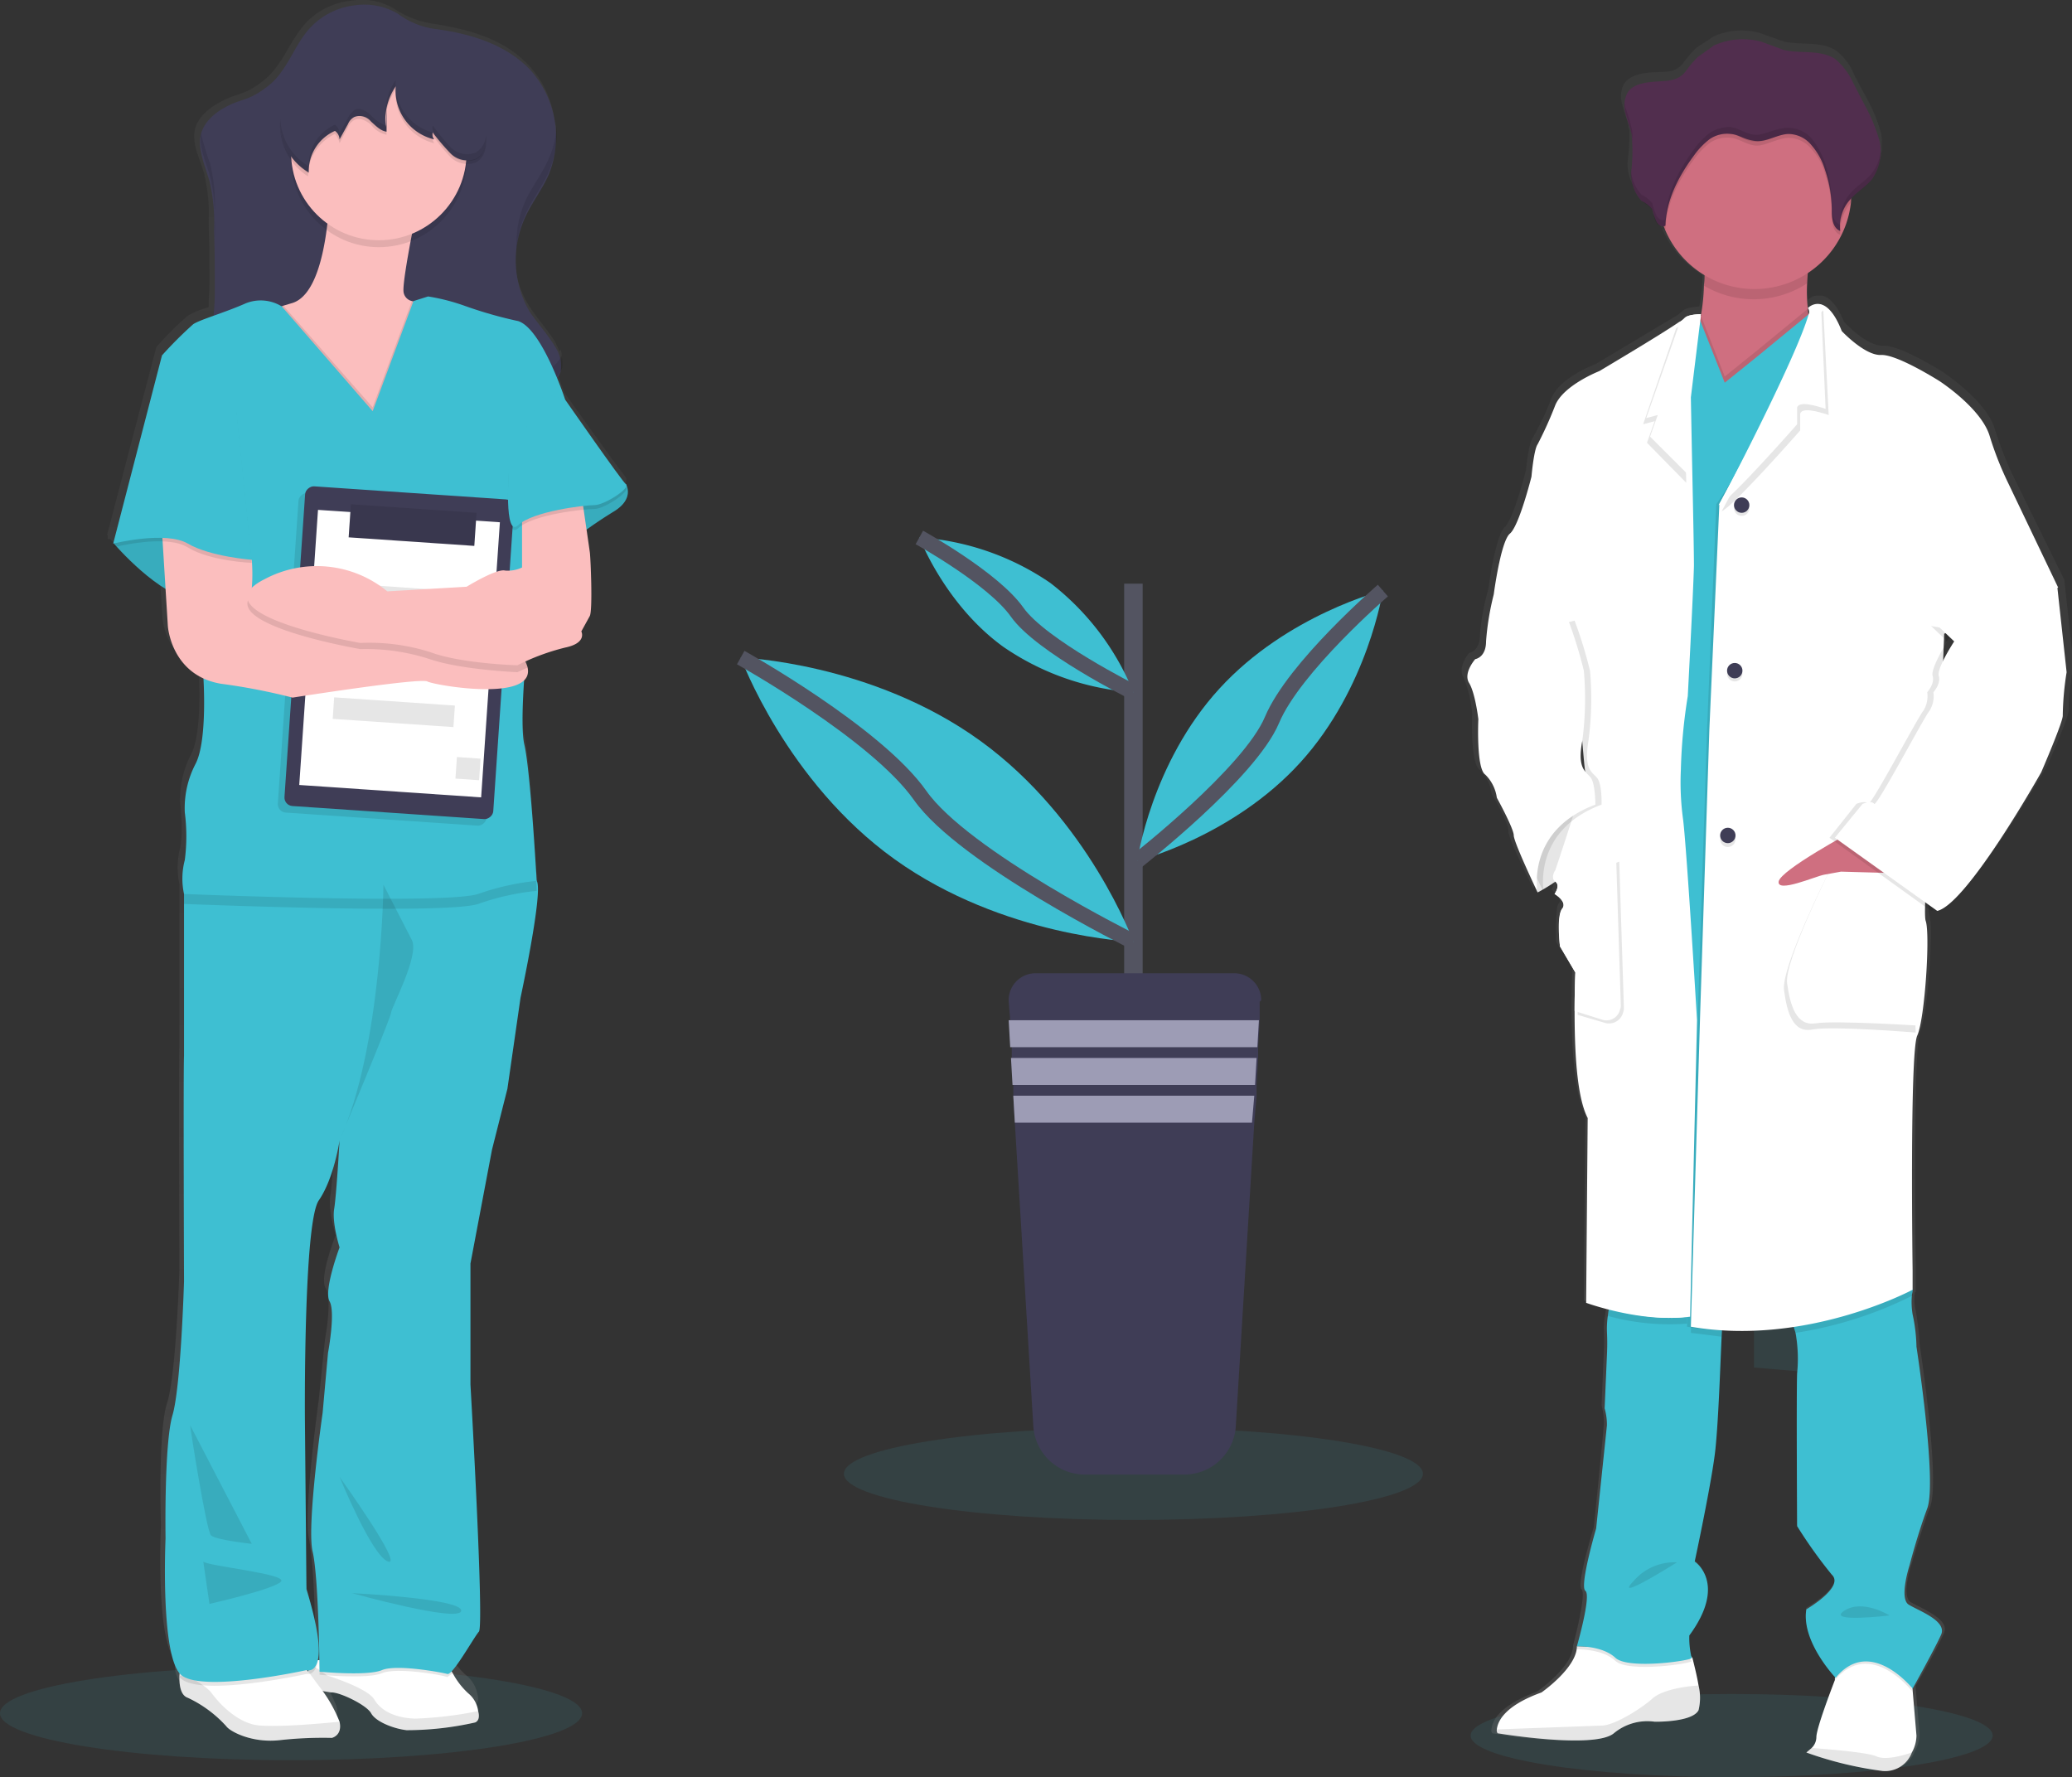 <svg viewBox="0 0 269.1 230.8" xmlns="http://www.w3.org/2000/svg" xmlns:xlink="http://www.w3.org/1999/xlink"><rect x="0" y="0" width="269.1" height="230.8" fill="#333333" stroke="none"/><linearGradient id="a" gradientTransform="matrix(1 0 0 -1 -15.95 176.38)" gradientUnits="userSpaceOnUse" x1="63.66" x2="63.66" y1="-47.71" y2="176.38"><stop offset="0" stop-color="#808080" stop-opacity=".25"/><stop offset=".54" stop-color="#808080" stop-opacity=".12"/><stop offset="1" stop-color="#808080" stop-opacity=".1"/></linearGradient><linearGradient id="b" gradientTransform="matrix(-1 0 0 -1 799.1 176.4)" x1="569.62" x2="569.62" xlink:href="#a" y1="-53.66" y2="172.41"/><ellipse cx="37.8" cy="222.5" fill="#3ebfd2" opacity=".1" rx="37.8" ry="6.1"/><path d="m81.3 62c-.6-.6-8-11-8-11l-1-2.7a2 2 0 0 0 .4-.8.8.8 0 0 0 .1-.4v-.2a2 2 0 0 0 0-1.5c0 .1-.1.2-.1.3l-.6-1.3c-1-1.6-2.4-3.1-3.4-4.7a12.8 12.8 0 0 1 -1.8-8.5v.4a12.2 12.2 0 0 1 .3-1.7 6 6 0 0 1 .6-1.9c.9-2.1 2.4-4 3.3-6.1a9.4 9.4 0 0 0 .7-2.2 12.9 12.9 0 0 0 .4-3.9c0 .3-.1.6-.1.9a12.8 12.8 0 0 0 -3.6-8.4c-3.2-3.3-7.7-4.5-12.1-5.2a12.2 12.2 0 0 1 -5.1-1.9 8.1 8.1 0 0 0 -5.7-1.1 9.3 9.3 0 0 0 -5.9 2.9c-2.1 2.3-3 5.5-5.4 7.4s-3.3 1.7-5 2.5-3.3 1.9-3.9 3.6c-.6 2 .5 4 1.1 6a23.2 23.2 0 0 1 .6 6.4c.1 2.7.1 5.3.1 7.9 0 1-.1 2.1-.1 3.1a10.9 10.9 0 0 0 -2.7 1.1 39 39 0 0 0 -4.1 4.1l-6.4 24.4h.1v.5h.3a34.5 34.5 0 0 0 6.5 5.5l.3 4.7a8.5 8.5 0 0 0 4.7 6.8c.1 1.6.4 8.4-1 11a12.6 12.6 0 0 0 -1.4 6.3s.5 4.1-.1 6.2a10.4 10.4 0 0 0 0 4.3v21c-.1 1.8 0 29 0 29s-.4 13.7-1.6 17.4-.8 15.9-.8 15.9-.7 14.5 1.8 17.4v.4c0 1.2.2 2.3 1.1 2.7a15.7 15.7 0 0 1 5 3.6c.5.6 3.3 2.2 7 1.8a53.1 53.1 0 0 1 6.9-.3s1.5-.3 1-2.1a17.8 17.8 0 0 0 -2.2-4h1.1c1-.1 4.6 1.6 5.3 2.7s2.9 1.9 4.6 2.2a34.2 34.2 0 0 0 5.8-.4 16.5 16.5 0 0 0 3.2-.6c.6-.2.7-.8.5-1.5a4.1 4.1 0 0 0 -1.3-2.3 8.2 8.2 0 0 1 -2.1-2.6l-.2-.2c1.1-1.1 3.1-4.4 3.7-5.1s-1.2-31.9-1.2-31.9v-15.4l2.9-14.8 2-7.8 1.7-11.7s3.1-13.8 2.1-15.1c0-.1-.7-14.2-1.5-17.6-.4-1.5-.3-5-.1-8.3a1.7 1.7 0 0 0 .4-1.7c-.1-.2-.1-.4-.2-.6a22.8 22.8 0 0 1 5.1-1.9c2.9-.6 2.2-2.1 2.2-2.1l1-2c.5-.8.1-7.7 0-8.2s-.2-1.5-.4-3 2.2-1.5 3.5-2.2 1.9-3.1 1.7-3.5zm-37.7 98.4s-2.2 5.5-1.3 6.9-.1 6.7-.1 6.7l-.8 7.8s-2 14.4-1.3 17.9.8 10.6.9 13.9h-.3c.4-1.3.2-3.9-1.4-9.2l-.2-22s-.2-25.4 1.8-28.3 2.7-7.6 2.7-7.6-.4 6.9-.7 8.8.7 5.1.7 5.1z" fill="url(#a)"/><path d="m61.7 223.7a40.4 40.4 0 0 1 -8.9 1c-1.7-.2-4-1.1-4.6-2.2s-4.2-2.8-5.2-2.7l-1.2-.2-1.9-.7a3.8 3.8 0 0 1 0-1.5.4.4 0 0 0 .1-.3 3.2 3.2 0 0 1 1.3-1.5h.2l.8-.3c3.1-.6 15.6.6 15.6.6l.9 1.4a9.8 9.8 0 0 0 2 2.6 3.6 3.6 0 0 1 1.3 2.3c.2.7.1 1.3-.4 1.5z" fill="#fff"/><path d="m61.7 223.7a40.4 40.4 0 0 1 -8.9 1c-1.7-.2-4-1.1-4.6-2.2s-4.2-2.8-5.2-2.7a8.9 8.9 0 0 1 -3.1-.9 3.7 3.7 0 0 1 .6-2.7l2 1.4s5.2 1.6 6.1 3.1 2.7 2.4 5.3 2.5a49.4 49.4 0 0 0 8.3-1c.1.7 0 1.3-.5 1.5z" opacity=".1"/><path d="m43.1 225.7a50.8 50.8 0 0 0 -6.8.3c-3.7.4-6.5-1.2-6.9-1.8a15.7 15.7 0 0 0 -5-3.7c-.9-.3-1.1-1.5-1.1-2.6v-.2a15.2 15.2 0 0 1 .3-2.1l15.1-.3 1.3 1.8.2.2.8 1.1.9 1.2a17.8 17.8 0 0 1 2.2 4c.4 1.8-1 2.1-1 2.1z" fill="#fff"/><path d="m43.1 225.7a50.8 50.8 0 0 0 -6.8.3c-3.7.4-6.5-1.2-6.9-1.8a14.3 14.3 0 0 0 -5-3.6c-.9-.4-1.1-1.6-1.1-2.7s3.4.9 4.2 2 3.3 4 6.3 4.2 8.2-.3 10.3-.5c.4 1.8-1 2.1-1 2.1z" opacity=".1"/><path d="m41.3 215.6c-.2 1.3-.7 1.7-1.1 1.8h-.4s-13.6 3-16.3.6l-.2-.2a7.6 7.6 0 0 1 .3-2.1l15.1-.3 1.3 1.8a2.4 2.4 0 0 1 1.3-1.5z" opacity=".1"/><path d="m58.8 217.3-.7.5c-.8-.3-6.6-1.3-8.5-.5s-8.1.2-8.1.2v-2l.8-.2c3-.6 15.6.6 15.6.6z" opacity=".1"/><path d="m67.6 129.6-1.7 11.8-2 7.9-2.8 14.8v15.7s1.8 31.3 1.1 32.1-3.4 5.7-4.1 5.5-6.6-1.3-8.5-.5-8.1.2-8.1.2-.1-12.2-.9-15.6 1.3-18 1.3-18l.7-7.8s1-5.3.2-6.7 1.3-7 1.3-7-1-3.2-.7-5 .7-8.9.7-8.9-.7 4.9-2.7 7.8-1.8 28.4-1.8 28.4l.2 22.1c3.6 11.7 0 10.5 0 10.5s-13.6 3-16.3.6-2-17.7-2-17.7-.2-12.3.9-16 1.5-17.4 1.5-17.4-.1-27.4 0-29.3v-21l1.6-4.1 19.4-2.4h9.3s14 3.3 15.4 4.7a.1.1 0 0 1 .1.1c.9 1.3-2.1 15.2-2.1 15.2z" fill="#3ebfd2"/><path d="m44.1 191.8s4.2 10.3 6.3 11-6.3-11-6.3-11z" opacity=".1"/><path d="m45.7 206.9s14.4.7 14.2 2.3-14.2-2.3-14.2-2.3z" opacity=".1"/><path d="m26.4 202.8c.6.6 11 1.6 10.1 2.6s-9.3 2.9-9.3 2.9z" opacity=".1"/><path d="m24.7 185.1c0 .4 2.1 13.7 2.7 14.3s5.3 1.1 5.3 1.1z" opacity=".1"/><path d="m40.2 3.7c-2 2.2-2.9 5.5-5.3 7.4s-3.3 1.7-5 2.5-3.3 2-3.8 3.8.5 4.1 1.1 6.1a23.5 23.5 0 0 1 .6 6.5c.1 2.6.1 5.2.1 7.9s-.5 8.4-2.6 11.9c7.8 2.5 16.2 2.8 24.5 3.2a25.7 25.7 0 0 0 4.8-.2 29.2 29.2 0 0 0 4-1 32.1 32.1 0 0 1 8.1-1 11 11 0 0 0 3.6-.3 3.5 3.5 0 0 0 2.5-2.2 4.4 4.4 0 0 0 -.6-3.1c-1-1.7-2.3-3.1-3.4-4.7a13.3 13.3 0 0 1 -.8-11.8c.9-2.2 2.4-4 3.3-6.1a13 13 0 0 0 -2.6-13.7c-3.2-3.2-7.6-4.5-11.9-5.1a10.4 10.4 0 0 1 -5.1-2 8.6 8.6 0 0 0 -5.7-1.1 9.4 9.4 0 0 0 -5.8 3z" fill="#3f3d56"/><g opacity=".1"><path d="m68.1 26.4a13.6 13.6 0 0 0 -1 6 11.8 11.8 0 0 1 1-4.2c.9-2.2 2.4-4 3.3-6.2a13.2 13.2 0 0 0 .9-5.6 12.4 12.4 0 0 1 -.9 3.9c-.9 2.2-2.4 4-3.3 6.1z"/><path d="m27.9 29.4c.1 1.5.1 3.1.1 4.6 0-2.1 0-4.2-.1-6.3a22.8 22.8 0 0 0 -.6-6.4 35.7 35.7 0 0 1 -1.2-4c-.3 1.9.7 3.8 1.2 5.7a22.8 22.8 0 0 1 .6 6.4z"/><path d="m70.4 48.3a13.8 13.8 0 0 1 -3.5.3 27.3 27.3 0 0 0 -8.1 1l-4.1 1a25.7 25.7 0 0 1 -4.8.1c-7.9-.3-16.1-.6-23.7-2.9a10.9 10.9 0 0 1 -.8 1.5c7.9 2.5 16.3 2.8 24.6 3.1a24.8 24.8 0 0 0 4.7-.1l4.1-1a27 27 0 0 1 8-1 14.6 14.6 0 0 0 3.6-.3 3.8 3.8 0 0 0 2.6-2.2 2.9 2.9 0 0 0 -.1-1.6 3.6 3.6 0 0 1 -2.5 2.1z"/></g><path d="m58.9 43.7c-.3.7-1.5 6.2-1.8 6.8s-1.8 9.7-2 10.2-10.3-2.1-10.3-2.1l-6.1-5.2-6.3-6.2s-.2-5.7 4.4-7.5l1-.3c5.6-1.4 5.1-18.5 5.1-18.5l11.5 5s-2.1 10-2 11.9a1.4 1.4 0 0 0 1.1 1.3 11.7 11.7 0 0 0 3.2.4s2.5 3.6 2.2 4.2z" fill="#fbbebe"/><path d="m79.6 62.5 1.7.4s1.2 1.9-1.7 3.6a60.3 60.3 0 0 0 -5.2 3.6l-8.4 2.6-1.7-5.1 7.9-6z" fill="#3ebfd2"/><path d="m79.6 62.5 1.7.4s1.2 1.9-1.7 3.6a60.3 60.3 0 0 0 -5.2 3.6l-8.4 2.6-1.7-5.1 7.9-6z" opacity=".1"/><path d="m18 67.4-3.2 3.2s5.9 6.9 10.4 7.3 7.5-5.2 7.5-5.2l-3.9-6.2z" fill="#3ebfd2"/><path d="m18 67.4-3.2 3.2s5.9 6.9 10.4 7.3 7.5-5.2 7.5-5.2l-3.9-6.2z" opacity=".1"/><circle cx="49.2" cy="20.7" opacity=".1" r="11.4"/><circle cx="49.2" cy="19.8" fill="#fbbebe" r="11.4"/><path d="m69.7 115.7a32.2 32.2 0 0 0 -7.6 1.7c-4.3 1.4-37.7 0-38.2 0v-1.3l1.6-4.1 19.4-2.4h9.3s14 3.3 15.4 4.7a12.5 12.5 0 0 1 .1 1.4z" opacity=".1"/><path d="m58.9 43.7c-.3.7-1.5 6.2-1.8 6.8s-1.8 9.7-2 10.2-10.3-2.1-10.3-2.1l-6.1-5.2-6.3-6.2s-.2-5.7 4.4-7.5l11.6 13.2 5.1-13.8a11.7 11.7 0 0 0 3.2.4s2.5 3.6 2.2 4.2z" opacity=".1"/><path d="m48.4 53.4-11.8-13.6a5.2 5.2 0 0 0 -4.7-.4c-2.7 1.2-5.9 2.1-6.8 2.7a51.9 51.9 0 0 0 -4.1 4.1l9.6 25-4.2 16.5s.6 8.4-1 11.5a12.4 12.4 0 0 0 -1.4 6.3 24.1 24.1 0 0 1 0 6.2 9.4 9.4 0 0 0 -.1 4.4s33.9 1.4 38.2 0a32.2 32.2 0 0 1 7.6-1.7s-.8-14.3-1.6-17.7.7-16.5.7-16.5l-.9-14 5.5-14.3s-3-9.2-6.1-10.2a54.7 54.7 0 0 1 -7-2 26.5 26.5 0 0 0 -4.7-1.2l-1.9.6z" fill="#3ebfd2"/><rect height="27.17" opacity=".1" rx="1.1" transform="matrix(.068 -.998 .998 .068 -37.9 130.7)" width="41.6" x="30.2" y="72"/><rect fill="#3f3d56" height="27.17" rx="1.1" transform="matrix(.068 -.998 .998 .068 -36.3 130.8)" width="41.6" x="31.1" y="71.2"/><path d="m34 73.2h35.8v23.67h-35.8z" fill="#fff" transform="matrix(.068 -.998 .998 .068 -36.5 130.9)"/><path d="m50.2 69.4h5.4v19.34h-5.4z" opacity=".1" transform="matrix(.07 -.998 .998 .07 -29.7 126.3)"/><path d="m59 98.2h2.8v3.07h-2.8z" opacity=".1" transform="matrix(.07 -1 1 .07 -43.18 153.24)"/><path d="m49.7 84.7h2.8v15.71h-2.8z" opacity=".1" transform="matrix(.068 -.998 .998 .068 -44.7 137.2)"/><path d="m51.5 60h4.3v16.35h-4.3z" fill="#3f3d56" transform="matrix(.068 -.998 .998 .068 -18.1 117.1)"/><path d="m51.5 60h4.3v16.35h-4.3z" opacity=".1" transform="matrix(.068 -.998 .998 .068 -18.1 117.1)"/><path d="m49.8 114.9s-.2 21.1-5.7 33.2c0 0 6.7-16 6.7-16.6s3.7-7.4 2.7-9.4z" opacity=".1"/><path d="m50.1 17a8 8 0 0 1 1.3-5.4 6.6 6.6 0 0 0 5 7 1.2 1.2 0 0 1 -.2-1 31.1 31.1 0 0 0 2.3 2.8 3.2 3.2 0 0 0 3.3.7c1.5-.8 1.5-2.8 1.1-4.4a19.6 19.6 0 0 0 -4.8-9.1 6.1 6.1 0 0 0 -5-2.6 11.6 11.6 0 0 0 -6.4 1 14.4 14.4 0 0 0 -3.1 2.2l-5.5 4.4a8.6 8.6 0 0 0 -1.3 1.4 4.2 4.2 0 0 0 -.4 1.5 7.9 7.9 0 0 0 3.6 7.4 6.1 6.1 0 0 1 3.5-5.5 2.3 2.3 0 0 1 .6 1.2l1.1-2.1a1.8 1.8 0 0 1 .8-.9c.7-.4 1.6.1 2.2.6a3.4 3.4 0 0 0 2 1.3v-3" opacity=".1"/><path d="m50.1 16.5a7.8 7.8 0 0 1 1.3-5.3 6.5 6.5 0 0 0 5 6.9 1 1 0 0 1 -.2-.9 29.8 29.8 0 0 0 2.3 2.7 3 3 0 0 0 3.3.7c1.5-.7 1.5-2.8 1.1-4.4a20.1 20.1 0 0 0 -4.8-9.1 7.3 7.3 0 0 0 -2.6-2 6.9 6.9 0 0 0 -2.4-.5 11.6 11.6 0 0 0 -6.4 1 13.4 13.4 0 0 0 -3.1 2.2l-5.5 4.4a5.8 5.8 0 0 0 -1.3 1.4 3.3 3.3 0 0 0 -.4 1.4 7.6 7.6 0 0 0 3.7 7.4 5.7 5.7 0 0 1 3.4-5.4 1.4 1.4 0 0 1 .6 1.1l1.1-2a1.8 1.8 0 0 1 .8-.9 1.9 1.9 0 0 1 2.2.6c.6.5 1.2 1.2 2 1.3v-3" fill="#3f3d56"/><path d="m55.5 88.5c-1-.5-17.5 2.1-17.5 2.1a79.3 79.3 0 0 0 -9.3-1.8c-6.5-1.1-6.9-7.5-6.9-7.5l-.8-12.9 2.3-1.9 9.4 6.2a22.5 22.5 0 0 1 0 3.7 5.3 5.3 0 0 0 -.3 1.2.5.5 0 0 0 .3.3l9.5 1.6s20.3-1.4 25.4 5.4a5.6 5.6 0 0 1 .9 1.7c1.2 4.7-12.1 2.4-13 1.9z" fill="#fbbebe"/><path d="m68.5 86.7-1.3.6s-7.3-.3-11.4-1.7a26.8 26.8 0 0 0 -9-1.3s-17-2.9-14.4-6.7a.3.3 0 0 0 .3.3l9.4 1.6s20.4-1.4 25.4 5.5a3.7 3.7 0 0 1 1 1.7z" opacity=".1"/><path d="m75.5 64.1 1.1 7.6c.1.6.4 7.5 0 8.3l-1.1 2s.8 1.5-2.1 2.1a29.2 29.2 0 0 0 -6.2 2.3s-7.3-.2-11.3-1.7a26.2 26.2 0 0 0 -9.1-1.2s-21.6-3.7-12.4-8.3a14.4 14.4 0 0 1 15.9 1.6l10.3-.6s3.9-2.4 5-2.1a4.3 4.3 0 0 0 2.2-.4v-7.5z" fill="#fbbebe"/><path d="m23.1 46.7h-2.1l-6.3 24.4s6.8-1.8 9.7 0 8.3 2 8.3 2l-2-19.5z" opacity=".1"/><path d="m23.1 46.3h-2.1l-6.3 24.3s6.8-1.7 9.7 0 8.3 2.1 8.3 2.1l-2-19.5z" fill="#3ebfd2"/><path d="m70.6 51.6 2.8.7s7.3 10.5 7.9 11-2.8 2.8-4.1 2.8-8 .7-9.9 2.5-1.2-7.2-1.2-7.4 2.4-5.9 2.4-5.9z" opacity=".1"/><path d="m70.6 51.2 2.8.7s7.3 10.5 7.9 11-2.8 2.7-4.1 2.7-8 .8-9.9 2.6-1.2-7.2-1.2-7.4 2.5-5.9 2.5-5.9z" fill="#3ebfd2"/><g opacity=".1"><path d="m51.4 11.3a2.7 2.7 0 0 1 0-.9 6.9 6.9 0 0 0 -1.2 2.9v.9 2.1h-.1a5 5 0 0 1 -1.9-1.3c-.6-.6-1.5-1.1-2.2-.7a3.9 3.9 0 0 0 -.8 1l-1.1 2a1.4 1.4 0 0 0 -.6-1.1 5.7 5.7 0 0 0 -3.4 5.4 7.5 7.5 0 0 1 -3.7-6.2 7.8 7.8 0 0 0 3.7 7.1 5.8 5.8 0 0 1 3.4-5.5 1.4 1.4 0 0 1 .6 1.1l1.1-2a1.8 1.8 0 0 1 .8-.9c.7-.4 1.6.1 2.2.6a3.7 3.7 0 0 0 2 1.3v-2.9a6.9 6.9 0 0 1 1.2-2.9z"/><path d="m50 15.2a2.5 2.5 0 0 0 .1-.8v-1.1a11.1 11.1 0 0 0 -.1 1.9z"/><path d="m61.8 19.8a3 3 0 0 1 -3.3-.7 31.1 31.1 0 0 1 -2.3-2.8 1.2 1.2 0 0 0 .2 1h-.2a29.8 29.8 0 0 0 2.3 2.7 3 3 0 0 0 3.3.7c1.1-.5 1.4-1.9 1.3-3.2a2.7 2.7 0 0 1 -1.3 2.3z"/><path d="m56.2 17.2a6.4 6.4 0 0 1 -4.8-5.8 6.4 6.4 0 0 0 5 6.7 1 1 0 0 1 -.2-.9z"/></g><g fill="#3ebfd2"><path d="m227.8 42.9h10.4v10.45h-10.4z" opacity=".1"/><path d="m227.8 68.7h10.4v10.45h-10.4z" opacity=".1"/><path d="m227.8 94.5h10.4v10.45h-10.4z" opacity=".1"/><path d="m227.8 120.2h10.4v10.45h-10.4z" opacity=".1"/><path d="m227.8 146h10.4v10.45h-10.4z" opacity=".1"/><path d="m238.3 178.5v-6.7h-10.5v5.8z" opacity=".1"/><ellipse cx="224.9" cy="225.4" opacity=".1" rx="33.9" ry="5.4"/></g><path d="m190.1 88a16 16 0 0 1 1.1 4.7s-.3 6.4 1 7.3a5.2 5.2 0 0 1 1.5 3s2.3 4 2.2 4.9 3.2 7.4 3.2 7.4l.6-.3.2.3v-.4a10.1 10.1 0 0 0 1.6-1c.7.5 0 1.6 0 1.6l.4.4c.1.1.3.2.4.4s.5.7.1 1.1-.3 4.9-.3 4.9l2.1 3.4s-.1 2.2-.1 5.1c0 4.6.3 11.1 1.8 14l-.2 24.1 2.9.9c0 .3-.1.5-.1.8a12.3 12.3 0 0 0 -.2 1.9 30.9 30.9 0 0 1 0 3.1l-.3 6.9a8.5 8.5 0 0 1 .3 2.3c0 .8-1.3 13.5-1.3 13.5s-2.3 7.5-1.6 8.1-1.1 7.3-1.1 7.3c0 2.8-4.7 6-4.7 6-5.1 1.9-5.8 3.9-5.9 4.9a.7.7 0 0 0 .1.5l2.5.4c3.9.5 11.1 1.1 12.9-.4a7.3 7.3 0 0 1 5.3-1.6h.1s5 .1 5.8-1.5a6.1 6.1 0 0 0 0-3.3c-.2-1.2-.5-2.4-.8-3.6-.4-.4-.4-2.8-.4-2.8 5.1-6.9.8-9.7.8-9.7s2.3-10.8 2.7-14.8.6-10.3.8-14.6v-.8h2.5a39.4 39.4 0 0 0 6.9-.5 2.4 2.4 0 0 1 .2.8 19.6 19.6 0 0 1 .3 5.4c-.1 2.6 0 19.9 0 19.9a57.1 57.1 0 0 0 4.6 6.2c1.7 1.7-3.4 4.6-3.4 4.6-.7 4.2 3.8 9 3.8 9v.2c-.5 1.3-2.5 6.4-2.4 7.4a2 2 0 0 1 -.6 1.5l-.7.6a48.8 48.8 0 0 0 8.9 2.3h1.2a3.7 3.7 0 0 0 3.9-2.4 4.6 4.6 0 0 0 .6-2.3l-.5-5.8v-.4c.4-.6 3-5.2 3.7-6.9s-2.9-3.1-4.3-3.9.1-5.1.1-5.1 1.1-3.9 2.4-7.4-1.4-21.1-1.4-21.1a35.2 35.2 0 0 0 -.5-4.3 6.4 6.4 0 0 1 -.1-2.4h.1v-3.3s-.4-28.5.6-30.7 1.7-13.2 1.2-14.9a6.7 6.7 0 0 1 -.1-2l.8.6.5-.2.3.2c4-.9 13.8-18.1 13.8-18.1s3-6.7 2.8-7.4.6-5.7.6-5.7l-1.2-11-6.8-13.8a49.2 49.2 0 0 1 -2.3-6c-1.2-3.6-6.7-7.2-6.7-7.2s-5.5-3.5-7.7-3.4-5.1-3.1-5.1-3.1c-1-2.4-2-3.2-2.8-3.4h-.7a1.4 1.4 0 0 0 -1.2.6c-.1-1.1-.1-2.2-.1-3.3s.1-.3.1-.4a12.6 12.6 0 0 0 5.7-10.3v-.3a33.3 33.3 0 0 0 2.8-2.5l.4-.5c.1-.2.2-.3.2-.4s.1-.1.1-.2a.6.6 0 0 0 .1-.4c.1 0 .1-.1.1-.2a.7.7 0 0 0 .1-.5.4.4 0 0 1 .1-.3v-1.3a3.7 3.7 0 0 0 -.1-1.1 20.3 20.3 0 0 0 -2-4.8l-1.5-2.8a7.2 7.2 0 0 0 -2.3-3.1c-1.9-1.3-4.5-.7-6.8-1.2l-3.1-1.1a8.9 8.9 0 0 0 -6.2.5c0 .1-2 1.3-2.2 1.5a14.6 14.6 0 0 0 -1.6 1.9c-1 1.3-2.4 1.1-4 1.2s-2.9.4-3.7 1.5a3.6 3.6 0 0 0 -.2 2.7c.2.9.6 1.8.8 2.7a.7.7 0 0 0 .1.5v.3a22.3 22.3 0 0 1 -.2 3.7 5.5 5.5 0 0 0 1.4 4.2 5.5 5.5 0 0 1 1.4 1.2 8.8 8.8 0 0 1 .5 1.5 1.1 1.1 0 0 0 .7.6c0 .2.1.3.1.5a13.2 13.2 0 0 0 5.6 6.9v.4a22.1 22.1 0 0 1 -.4 3.7s-1.8.1-2.2.6l-.6.5-10.7 6.4s-4.6 1.7-5.7 4.4a37.1 37.1 0 0 1 -2.4 5.1c-.6.8-.9 4.2-.9 4.2s-1.6 6.4-2.8 7.5-2.1 8-2.1 8a30.7 30.7 0 0 0 -1.1 6c0 2.1-1.4 2.3-1.4 2.3s-1.6 1.9-.7 3.2zm63.3-5.5-.7 1v-1.5z" fill="url(#b)"/><path d="m198.9 112.5.8 3.4s6.3-3.2 7.5-7.4-1.9-5.6-1.9-5.6l-6 2.5z" fill="#fff"/><path d="m198.9 112.5.8 3.4s6.3-3.2 7.5-7.4-1.9-5.6-1.9-5.6l-6 2.5z" opacity=".1"/><path d="m234.6 227.6a46.9 46.9 0 0 0 9.9 2.4 3.7 3.7 0 0 0 3.8-2.4 4.6 4.6 0 0 0 .6-2.2l-.5-5.9-.3-3.1-8.6-2.2-1.2 3.7v.3c-.5 1.3-2.4 6.3-2.4 7.4a2 2 0 0 1 -.6 1.4z" fill="#fff"/><path d="m194.4 224.6a.7.7 0 0 0 .1.5s12.6 2.1 15.1 0a6.8 6.8 0 0 1 5.3-1.5s4.9.1 5.7-1.5a6.8 6.8 0 0 0 0-3.2c-.2-1.2-.5-2.4-.8-3.6l-.2-.2-1.2-.9-13.5-.4h-.1c0 2.8-4.6 6-4.6 6-5 1.8-5.7 3.9-5.8 4.8z" fill="#fff"/><path d="m194.4 224.6a.7.7 0 0 0 .1.5s12.6 2.1 15.1 0a6.8 6.8 0 0 1 5.3-1.5s4.9.1 5.7-1.5a6.8 6.8 0 0 0 0-3.2c-1.9.1-4.8.6-6 1.7s-4.7 3.4-6.5 3.5z" opacity=".1"/><path d="m234.6 227.6a46.9 46.9 0 0 0 9.9 2.4 3.7 3.7 0 0 0 3.8-2.4c-1.5.5-3.5 1-4.6.5s-5.9-.9-8.5-1.1z" opacity=".1"/><path d="m225.8 53.5c4.9-1.9 11.1-8.2 9.6-11.1a4.6 4.6 0 0 1 -.6-2.3 18.2 18.2 0 0 1 -.1-3.3 33.3 33.3 0 0 1 .7-5.4s-15.2.4-14.3 2.6a6.8 6.8 0 0 1 .2 3 25.8 25.8 0 0 1 -.4 4c-.3 1.6-.5 2.9-.5 2.9s.9 1.3 1.4 1.4-2.9 10.9 4 8.2z" fill="#cf6f80"/><path d="m238.2 218.2h.1c4.6-5.5 10 1.4 10 1.4v-.2l-.3-3.1-8.5-2.2-1.3 3.7z" opacity=".1"/><path d="m204.8 214.2s3.3-.1 5 1.5 10.3.3 9.9 0-.1-.4-.2-.6l-1.1-.9-13.6-.4z" opacity=".1"/><path d="m232.6 171.2.6 1.9a18.9 18.9 0 0 1 .2 5.3c-.1 2.6 0 19.8 0 19.8a60.5 60.5 0 0 0 4.5 6.3c1.7 1.6-3.3 4.5-3.3 4.5-.7 4.2 3.8 8.9 3.8 8.9 4.5-5.5 10 1.4 10 1.4s2.9-5.2 3.7-7-2.9-3.1-4.2-3.9.1-5.1.1-5.1 1-3.9 2.3-7.4-1.4-21-1.4-21a21.5 21.5 0 0 0 -.5-4.2 9.7 9.7 0 0 1 -.1-2.4c0-.2.1-.5.1-.6v-.2l-1.9-3.5s-14.8 5-13.9 7.2z" fill="#3ebfd2"/><path d="m204.8 213.8s3.3-.1 5 1.5 10.3.3 9.9 0a10.9 10.9 0 0 1 -.3-2.9c5-6.8.7-9.6.7-9.6s2.3-10.7 2.7-14.7.6-10.3.8-14.6c.1-1.8.1-3.1.1-3.1l-4-.8h-.6l-9.8-1.9s-.3 1.8-.5 3.3a12.1 12.1 0 0 0 -.1 1.9 30.9 30.9 0 0 1 0 3.1l-.3 6.9a7.8 7.8 0 0 1 .3 2.2l-1.4 13.4s-2.2 7.5-1.4 8.1-1.1 7.2-1.1 7.2z" fill="#3ebfd2"/><path d="m221.1 34a7.3 7.3 0 0 1 .2 3.1 12.7 12.7 0 0 0 13.4-.3 33.3 33.3 0 0 1 .7-5.4s-15.2.4-14.3 2.6z" opacity=".1"/><path d="m215.3 25.9a12.6 12.6 0 0 0 25.1.3v-.3a12.6 12.6 0 1 0 -25.1 0z" fill="#cf6f80"/><path d="m225.8 53.5c4.9-1.9 11.1-8.2 9.6-11.1a4.6 4.6 0 0 1 -.6-2.3l-6.7 5.5-4.1 3.3-3.1-7.9c-.3 1.6-.5 2.9-.5 2.9s.9 1.3 1.4 1.4-2.9 10.9 4 8.2z" opacity=".1"/><path d="m208.7 77.6 5.5 93.1 7.2.5 18.8-54-3.1-64.1-.6-13.6-8.4 6.9-4.1 3.3-3.2-8.1-6 5.2z" fill="#3ebfd2"/><path d="m232.6 171.2.6 1.9a51.1 51.1 0 0 0 15.1-4.8h.1v-.9l-1.8-3.4s-14.9 5-14 7.2z" opacity=".1"/><path d="m219.6 173.1 4 .5c.1-1.9.1-3.1.1-3.1l-4-.9z" opacity=".1"/><path d="m208.8 170.9a30.1 30.1 0 0 0 10.3 1v-2.4l-9.8-1.9s-.3 1.8-.5 3.3z" opacity=".1"/><path d="m219.1 172.3c15.1 2.6 28.9-4.8 28.9-4.8v-2.5s-.4-28.3.6-30.5 1.7-13.2 1.1-14.9 2-27 2-27l.4-10.3 14.8-6-6.6-13.8a42.4 42.4 0 0 1 -2.3-5.9c-1.2-3.6-6.5-7.1-6.5-7.1s-5.5-3.5-7.6-3.4-5-3.1-5-3.1c-2.1-5.4-4-3-4-3a4.5 4.5 0 0 0 .1.8c.7 5.9-11.9 24.4-12.1 24.7l-1.2 29.3-1.2 37.1z" opacity=".1"/><path d="m219.6 172.3c15 2.6 28.8-4.8 28.8-4.8v-2.5s-.4-28.3.6-30.5 1.7-13.2 1.1-14.9 2-27 2-27l.4-10.3 14.8-6-6.6-13.8a42.4 42.4 0 0 1 -2.3-5.9c-1.1-3.6-6.5-7.1-6.5-7.1s-5.5-3.5-7.6-3.4-5.1-3.1-5.1-3.1c-2.1-5.4-4.4-3-4.4-3s.3.4.1.8c-1.6 5.7-11.4 24.4-11.6 24.7l-1.3 29.3-1.2 37.1z" fill="#fff"/><path d="m223.6 66.4c1.6-.7 10.2-10.5 10.2-10.5v-2.2c.3-.8 2.2-.3 3.7.2l-.7-13.6-.7.7c-1.6 5.6-12.3 25-12.5 25.4z" opacity=".1"/><path d="m223.2 65.6c1.6-.7 10.2-10.5 10.2-10.5v-2.2c.3-.8 2.2-.3 3.7.2l-.6-13.6-.8.7c-1.6 5.6-12.3 25-12.5 25.4z" fill="#fff"/><path d="m248 114.4-10.5-1.1s-6.2 12.3-5.8 15.3 1.2 5.6 3.7 5.1 13.4.4 13.4.4z" opacity=".1"/><path d="m248.4 113.6-10.5-1.1s-6.2 12.3-5.8 15.2 1.2 5.6 3.7 5.2 13.4.3 13.4.3z" fill="#fff"/><path d="m240.7 107.9s-9.5 5.1-9.7 6.6 4.8-.7 5.9-.9l2.2-.4 7.2.2z" fill="#cf6f80"/><circle cx="226.2" cy="66" opacity=".1" r="1"/><circle cx="226.2" cy="65.6" fill="#3f3d56" r="1"/><circle cx="224.4" cy="109" opacity=".1" r="1"/><circle cx="224.4" cy="108.5" fill="#3f3d56" r="1"/><circle cx="225.3" cy="87.5" opacity=".1" r="1"/><circle cx="225.3" cy="87.1" fill="#3f3d56" r="1"/><path d="m202.4 113s-.7 1 0 1.5-.1 1.6-.1 1.6 1.7 1 1 1.9-.3 4.9-.3 4.9l2 3.4s-.1 2.1-.1 5c0 4.6.3 11 1.7 13.9l-.2 24s7.1 2.6 13.1 1.8l.9-38.5s-1.3-21.8-1.8-26a35.4 35.4 0 0 1 -.3-6.5 70.2 70.2 0 0 1 .9-9.6s.7-13.2.8-16.9c0-1.7-.1-6.8-.2-11.6s-.2-10.3-.2-10.3l1.3-10.6s-1.3-.2-1.7.4l-.6.4c-2.3 1.6-10.5 6.4-10.5 6.4s-4.6 1.8-5.6 4.4a44.4 44.4 0 0 1 -2.4 5.1c-.5.7-.8 4.2-.8 4.2s-1.6 6.4-2.8 7.4-2.1 7.9-2.1 7.9l10.8 8.5s.9 14.1 1.1 14.6-3.9 12.7-3.9 12.7z" fill="#fff"/><path d="m202 113s-.7 1 0 1.5-.1 1.6-.1 1.6 1.7 1 1 1.9-.3 4.9-.3 4.9l2 3.4s-.1 2.1-.1 5c0 4.6.2 11 1.7 13.9l-.2 24s7.1 2.6 13.1 1.8l.9-38.5s-1.3-21.8-1.8-26a35.4 35.4 0 0 1 -.3-6.5 83.8 83.8 0 0 1 .8-9.6s.8-13.2.8-16.9c.1-1.7 0-6.8-.1-11.6s-.3-10.3-.3-10.3l1.8-10.8s-1.8 0-2.2.6a1.5 1.5 0 0 1 -.6.4c-2.3 1.6-10.4 6.4-10.4 6.4s-4.6 1.8-5.7 4.4a50.6 50.6 0 0 1 -2.3 5.1c-.5.7-.8 4.2-.8 4.2s-1.6 6.4-2.8 7.4-2.1 7.9-2.1 7.9l10.7 8.5s1 14.1 1.2 14.6-3.9 12.7-3.9 12.7z" fill="#fff"/><path d="m214.9 54.7-1 2.8 5.1 5.2c-.1-5.3-.3-10.3-.3-10.3l1.8-10.8s-1.8 0-2.2.6a1.5 1.5 0 0 1 -.6.4l-4.3 12.5z" opacity=".1"/><path d="m215.3 53.9-1 2.8 5.1 5.1c-.1-5.2-.2-10.2-.2-10.2l1.7-10.8s-1.7 0-2.1.5l-.6.5-4.4 12.5z" fill="#fff"/><path d="m215.3 25.9a13.2 13.2 0 0 0 .6 3.9h.4c.1-3.3 1.7-6.4 3.7-9.1a10 10 0 0 1 2-2.1 4 4 0 0 1 2.8-.7c1.1.1 2 .9 3.2 1s2.7-.9 4.2-1a3.9 3.9 0 0 1 3.1 1.5 7.3 7.3 0 0 1 1.7 3.1 16 16 0 0 1 .9 5.3c0 1 .1 2.3 1.1 2.7a6 6 0 0 1 1.4-4.2v-.3a12.6 12.6 0 1 0 -25.1 0z" opacity=".1"/><path d="m222.6 5.9a9.2 9.2 0 0 1 6.1-.5l3 1.1c2.2.5 4.8-.1 6.7 1.2a9 9 0 0 1 2.3 3.1l1.4 2.7a22.2 22.2 0 0 1 2 4.8 6.3 6.3 0 0 1 -1 5c-.7.9-1.9 1.6-2.7 2.5a5.1 5.1 0 0 0 -1.4 4.2c-1-.4-1.1-1.7-1.1-2.7a16 16 0 0 0 -.9-5.3 8.5 8.5 0 0 0 -1.7-3.1 3.9 3.9 0 0 0 -3.1-1.5c-1.5.1-2.8 1.1-4.3.9s-2-.8-3.1-.9a4 4 0 0 0 -2.8.7 10 10 0 0 0 -2 2.1c-2 2.7-3.6 5.8-3.7 9.1-.4.3-1-.1-1.2-.6a8.8 8.8 0 0 1 -.5-1.5 3.8 3.8 0 0 0 -1.4-1.1 5.2 5.2 0 0 1 -1.3-4.2 22.6 22.6 0 0 0 0-4.5c-.2-.9-.6-1.8-.8-2.7a3.6 3.6 0 0 1 .3-2.7c.7-1.1 2.3-1.3 3.6-1.4s2.9 0 3.9-1.3a14.6 14.6 0 0 1 1.6-1.9z" fill="#512e4e"/><path d="m262.6 83.4 3.8-7.1 1.2 11a38.6 38.6 0 0 0 -.5 5.6c.1.7-2.8 7.4-2.8 7.4s-9.6 17.1-13.5 18l-13.2-9.5 3.5-4.4s1.2-.5 1.5 0 6.5-11.3 7.2-12.1a3.6 3.6 0 0 0 .5-2.4s1-1.1.7-2.1 1.9-4.5 1.9-4.5l-2.1-2z" opacity=".1"/><path d="m266.2 75.5 1 .8 1.2 11a38.6 38.6 0 0 0 -.5 5.6c.1.7-2.8 7.4-2.8 7.4s-9.6 17.1-13.5 18l-13.3-9.5 3.6-4.4s1.2-.5 1.5 0 6.5-11.3 7.2-12.1a3.6 3.6 0 0 0 .5-2.4s1-1.1.7-2.1 2-4.5 2-4.5l-2.1-2z" fill="#fff"/><path d="m203.3 118.4c-.8.9-.3 4.9-.3 4.9l2 3.4s-.1 2.1-.1 5.1l3.4 1a1.9 1.9 0 0 0 2.5-1.3 1.7 1.7 0 0 0 .1-.7l-.6-18.9-7.9 3c.7.5-.1 1.6-.1 1.6s1.7 1 1 1.9z" opacity=".1"/><path d="m202.9 118c-.8.9-.3 4.9-.3 4.9l2 3.4s-.1 2.1-.1 5l3.5 1.1a1.8 1.8 0 0 0 2.4-1.3 1.3 1.3 0 0 0 .1-.6l-.6-19-7.9 3c.7.5-.1 1.6-.1 1.6s1.7 1 1 1.9z" fill="#fff"/><path d="m197.4 82.4-2.6-5.2a35.2 35.2 0 0 0 -1 6.1c0 2.1-1.4 2.3-1.4 2.3s-1.6 1.8-.8 3.1 1.2 4.7 1.2 4.7-.3 6.4.9 7.2a4.6 4.6 0 0 1 1.5 3s2.3 4 2.2 4.9 3.1 7.4 3.1 7.4-1.6-8 7.5-11.4c0 0 .1-2.7-.6-3.5s-1.7-1.1-1.1-4.8a41.1 41.1 0 0 0 .2-9.1 57.8 57.8 0 0 0 -2-6.5z" opacity=".1"/><path d="m196.2 76.5-2.2.7a35.2 35.2 0 0 0 -1 6.1c0 2.1-1.4 2.3-1.4 2.3s-1.6 1.8-.8 3.1 1.2 4.7 1.2 4.7-.3 6.4.9 7.2a5.2 5.2 0 0 1 1.5 3s2.2 4 2.2 4.9 3.1 7.4 3.1 7.4-1.6-8 7.5-11.4c0 0 0-2.7-.6-3.5s-1.8-1.1-1.1-4.8a41.1 41.1 0 0 0 .2-9.1 57.8 57.8 0 0 0 -2-6.5z" fill="#fff"/><path d="m245.4 209.8s-3.5-2.2-5.9-.6 5.9.6 5.9.6z" opacity=".1"/><path d="m217.8 202.9a7 7 0 0 0 -5.7 2.5c-2.7 2.8 5.7-2.5 5.7-2.5z" opacity=".1"/><g opacity=".1"><path d="m213.2 25.3a3.8 3.8 0 0 1 1.4 1.1 8.8 8.8 0 0 0 .5 1.5c.2.5.8.9 1.2.6.1-3.3 1.7-6.4 3.7-9.1a10 10 0 0 1 2-2.1 4.6 4.6 0 0 1 2.8-.8c1.1.2 2 .9 3.1 1s2.8-.9 4.3-.9a4.1 4.1 0 0 1 3.1 1.4 10.5 10.5 0 0 1 1.7 3.1 17 17 0 0 1 .9 5.4c0 1 .1 2.3 1.1 2.7v.8c-1-.4-1.1-1.7-1.1-2.7a19 19 0 0 0 -.9-5.3 8.5 8.5 0 0 0 -1.7-3.1 3.9 3.9 0 0 0 -3.1-1.5c-1.5.1-2.8 1.1-4.3 1s-2-.9-3.1-1a4 4 0 0 0 -2.8.7 10 10 0 0 0 -2 2.1c-2 2.7-3.6 5.8-3.7 9.1a1 1 0 0 1 -1.3-.6c-.2-.5-.2-1-.4-1.4s-.9-.8-1.4-1.2a5.7 5.7 0 0 1 -1.4-4.2 5.5 5.5 0 0 0 1.4 3.4z"/><path d="m240.4 25c.8-.9 2-1.6 2.7-2.5a5 5 0 0 0 1.1-3 5.8 5.8 0 0 1 -1.1 3.8c-.7 1-1.9 1.6-2.7 2.5a5.8 5.8 0 0 0 -1.4 3.3 5.6 5.6 0 0 1 1.4-4.1z"/><path d="m211.1 13.9a27.6 27.6 0 0 1 .8 2.7 5.5 5.5 0 0 1 .1 1.8 3.4 3.4 0 0 0 -.1-1 27.6 27.6 0 0 0 -.8-2.7 7.6 7.6 0 0 1 -.1-1.5c0 .2.1.5.1.7z"/></g><ellipse cx="147.2" cy="191.4" fill="#3ebfd2" opacity=".1" rx="37.6" ry="6"/><path d="m146 75.8h2.4v54.45h-2.4z" fill="#535461"/><path d="m163.6 130.1v2.4l-.2 3.5v1.4l-.2 3.5v1.5l-.3 3.4-2.4 39.4a6.7 6.7 0 0 1 -6.6 6.3h-13a6.7 6.7 0 0 1 -6.7-6.3l-2.4-39.4-.2-3.5v-1.4l-.2-3.5v-1.4l-.2-3.5-.2-2.5a3.5 3.5 0 0 1 3.3-3.6h26.1a3.5 3.5 0 0 1 3.4 3.5z" fill="#3f3d56"/><path d="m163.5 132.5-.2 3.5h-32.1l-.2-3.5z" fill="#9d9cb5"/><path d="m163.2 137.4-.2 3.5h-31.5l-.2-3.5z" fill="#9d9cb5"/><path d="m162.9 142.3-.3 3.5h-30.8l-.2-3.5z" fill="#9d9cb5"/><path d="m127.3 96.2c14.1 10.2 19.9 26.1 19.9 26.1s-16.9-.6-31-10.7-20-26.2-20-26.2 17 .6 31.1 10.8z" fill="#3ebfd2"/><path d="m96.2 85.4s17.6 9.8 23.3 17.9 27.7 19 27.7 19" fill="none" stroke="#535461" stroke-miterlimit="10" stroke-width="2"/><path d="m136.4 75.7a34.1 34.1 0 0 1 10.8 14.2 33.9 33.9 0 0 1 -16.9-5.9c-7.6-5.5-10.9-14.2-10.9-14.2a34.1 34.1 0 0 1 17 5.9z" fill="#3ebfd2"/><path d="m119.4 69.8s9.6 5.3 12.7 9.7 15.1 10.4 15.1 10.4" fill="none" stroke="#535461" stroke-miterlimit="10" stroke-width="2"/><path d="m158.4 89.4c-8.9 9.7-10.7 22.4-10.7 22.4s12.4-3.1 21.2-12.8 10.7-22.3 10.7-22.3-12.4 3.1-21.2 12.7z" fill="#3ebfd2"/><path d="m179.6 76.7s-11.5 9.9-14.4 16.8-17.5 18.3-17.5 18.3" fill="none" stroke="#535461" stroke-miterlimit="10" stroke-width="2"/></svg>